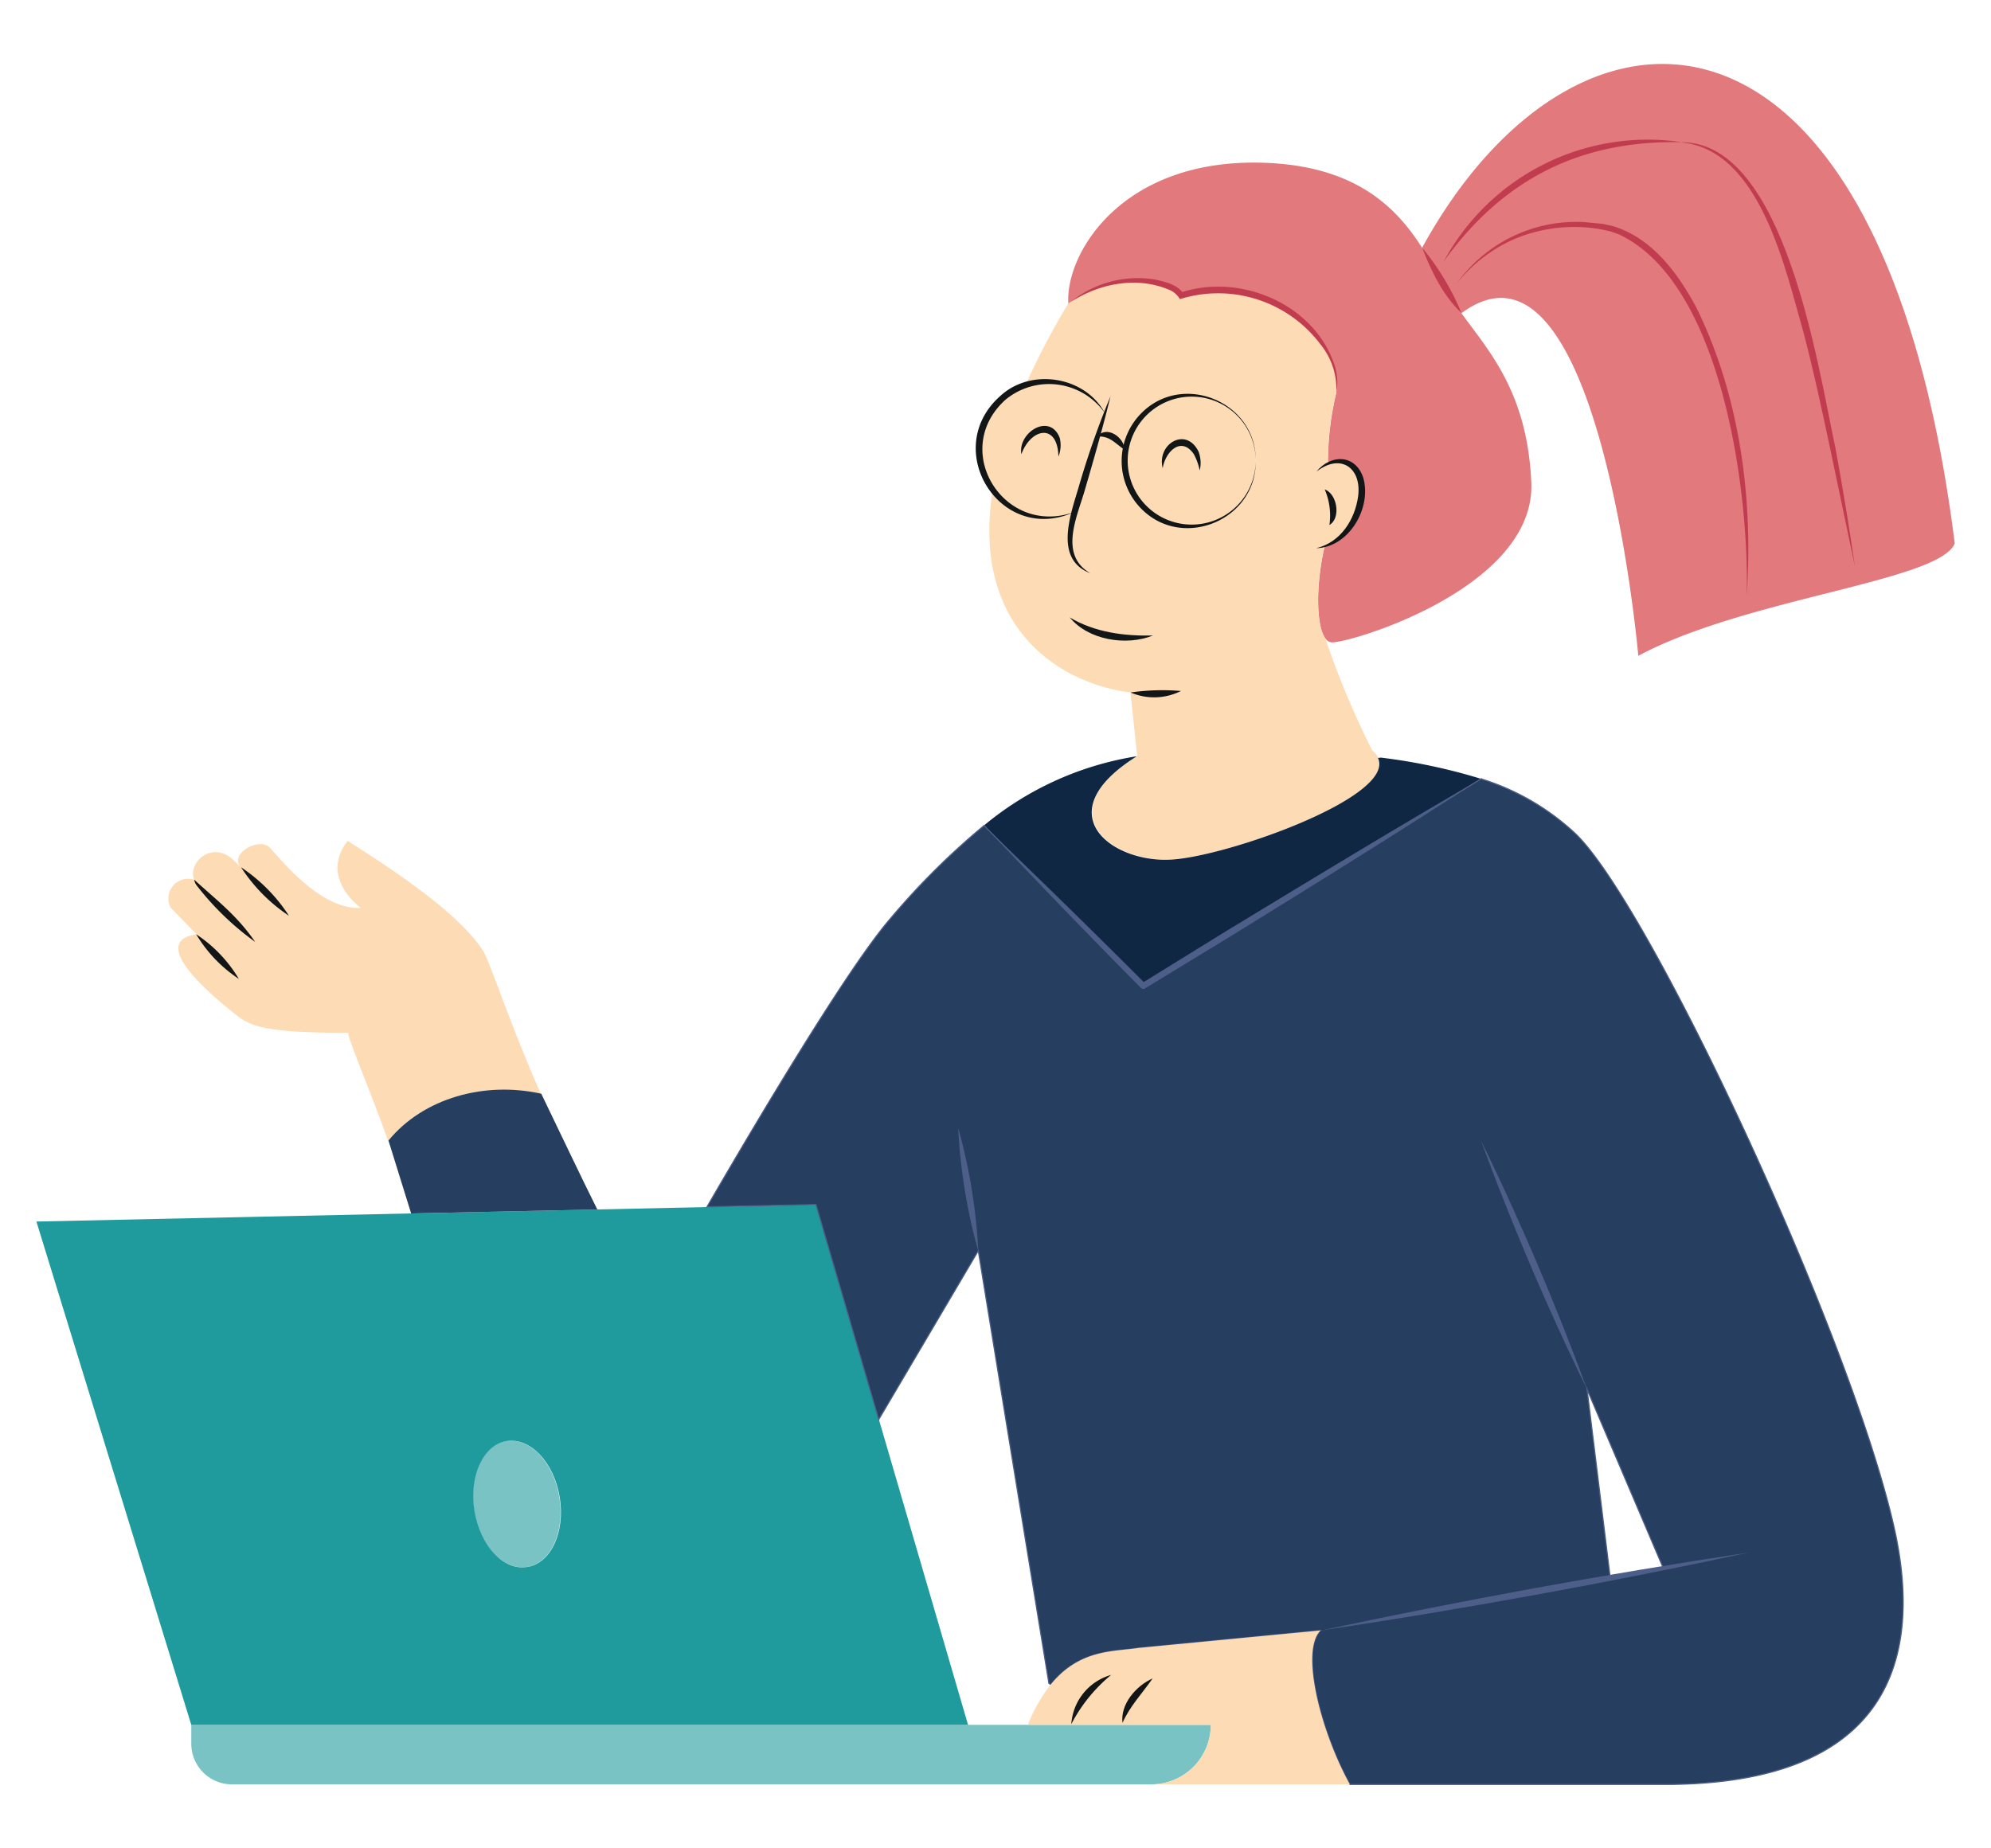<svg id="Calque_1" data-name="Calque 1" xmlns="http://www.w3.org/2000/svg" viewBox="0 0 280 260"><defs><style>.cls-1{fill:#7ac3c4;}.cls-2{fill:#1f9b9e;}.cls-3{fill:#e1797d;}.cls-4{fill:#fddbb4;}.cls-5{fill:#102743;}.cls-6,.cls-7{fill:#263e5f;}.cls-7{stroke:#4d5e88;stroke-miterlimit:10;stroke-width:0.16px;}.cls-8{fill:#4d5e88;}.cls-9{fill:#131617;}.cls-10{fill:#c23c4f;}</style></defs><path class="cls-1" d="M144.59,242.63h25.69a8.37,8.37,0,0,1-8.37,8.37H32.63a5.72,5.72,0,0,1-5.73-5.73v-2.64H144.59Z"/><path class="cls-1" d="M78.66,210.58c.81,4.89-1.22,9.3-4.52,9.84s-6.65-3-7.46-7.86,1.22-9.3,4.52-9.85S77.85,205.69,78.66,210.58Z"/><path class="cls-2" d="M84,170.13l15.46-.34,15.32-.32,8.83,30.23,12.53,42.93H26.9L5.12,171.83l52.65-1.14Zm-9.81,50.29c3.3-.54,5.33-4.95,4.52-9.84s-4.15-8.41-7.46-7.87-5.33,5-4.52,9.85S70.83,221,74.14,220.42Z"/><path class="cls-3" d="M200,34.84c21.81-39.74,64.77-39.3,74.9,41.61-2.2,5.34-29.3,7.65-44.5,15.8,0,0-5.5-62.56-24.86-48.2a34.5,34.5,0,0,1-2.07-3.13C202.41,39.11,201.34,37,200,34.84Z"/><path class="cls-3" d="M205.52,44.05c3.94,5.43,9.27,11.18,9.83,23.8.66,15-26.1,22.81-28.16,22.5a1.23,1.23,0,0,1-.78-.52c-1.33-1.77-1.38-7.62-.11-13,2.48-.82,4.43-3.14,5.11-6.55s-1.42-6.53-4.59-5.09l-.06-.35a42.09,42.09,0,0,1,1.16-9.55c1.33-6.28-8.59-17.68-21.81-13.72-.49-1.48-8.42-4.51-15.86,1.16-.49-6.94,7.44-20.54,27.59-19.83,12.83.46,18.52,6.26,22.14,11.93,1.36,2.14,2.43,4.27,3.47,6.08A34.5,34.5,0,0,0,205.52,44.05Z"/><path class="cls-4" d="M155.38,58.15c-.37,1.14-.73,2.23-1.06,3.26-1.47,4.56-2.56,8-3.21,10.64a9.58,9.58,0,0,1-11.51-3,9.49,9.49,0,0,1-1.91-5.73,9.58,9.58,0,0,1,17.69-5.12Z"/><circle class="cls-4" cx="167.37" cy="64.85" r="9.22"/><path class="cls-4" d="M151.11,72.05c.65-2.6,1.74-6.08,3.21-10.64.33-1,.69-2.12,1.06-3.26a9.57,9.57,0,0,0-11.15-4,105.38,105.38,0,0,1,6-11.44c7.44-5.67,15.37-2.64,15.86-1.16,13.22-4,23.14,7.44,21.81,13.72a42.09,42.09,0,0,0-1.16,9.55l.06.35c3.17-1.44,5.27,1.73,4.59,5.09s-2.63,5.73-5.11,6.55c-1.27,5.37-1.22,11.22.11,13A120,120,0,0,0,193,105.6a3,3,0,0,1,.84,1c2.55,5.48-21.36,13.91-29.14,14.3-8.28.41-17.64-6.47-4.77-14.54L159,97.6l0-.19C148.69,96.1,136.6,88,139.6,69a9.58,9.58,0,0,0,11.51,3Zm16.26-16.42a9.22,9.22,0,1,0,9.22,9.22A9.21,9.21,0,0,0,167.37,55.63Z"/><path class="cls-5" d="M208.27,109.55l-47.5,29.14-22-22.16-.36-.44a44.39,44.39,0,0,1,21.47-9.71c-12.87,8.07-3.51,15,4.77,14.54,7.78-.39,31.69-8.82,29.14-14.3l.4-.05A80.93,80.93,0,0,1,208.27,109.55Z"/><path class="cls-4" d="M33.89,122c-1.78-1.74,2.52-4.45,4.15-2.67s7.13,8.68,12.7,8.39c-3.49-2.83-4.31-6.24-1.86-9.43,10.4,6.53,16.56,11.51,19.09,15.52,1,1.67,3.64,10,8.1,20.08h0c-8-1.77-16.56.57-21.49,6.58C52,153.19,48.76,145.76,49,145.28c-11.81,0-13.81-.9-16-2.68s-12.7-10.1-5.35-11.18h0L24,127.68a2.78,2.78,0,0,1,3.3-3.94c-.93-2.38,2.46-5.55,5.46-2.82Z"/><path class="cls-6" d="M84,170.13l-26.18.56c-.36-1.18-2.82-9.07-3.19-10.26,4.93-6,13.52-8.35,21.49-6.58C78.7,159.18,81.75,165.64,84,170.13Z"/><path class="cls-7" d="M226.45,221.94l7.46-1.36-10.72-25.16Zm-88.87-46h0l-14,23.73-8.83-30.23-15.32.32c7.2-12.41,19.92-33.82,25.89-40.66a103.55,103.55,0,0,1,13.11-13l.36.44,22,22.16,47.5-29.14a34.31,34.31,0,0,1,13,7.46c10.22,9.21,38.64,69.89,45,97.48,3.66,15.78,1.94,36.14-31.29,36.51H189.83c-4-7.28-7.05-18.74-4.12-21.65l-25.58,2.46c-3.49.54-8.28.16-12.35,5.14l-.27-.17Z"/><path class="cls-4" d="M170.28,242.63H144.59v-.1a22.27,22.27,0,0,1,3.19-5.58c4.07-5,8.86-4.6,12.35-5.14l25.58-2.46c-2.93,2.91.08,14.37,4.12,21.65H161.91A8.37,8.37,0,0,0,170.28,242.63Z"/><path class="cls-8" d="M134.75,158.65A78.3,78.3,0,0,1,137.58,176a78.7,78.7,0,0,1-2.83-17.32Z"/><path class="cls-8" d="M208.27,160.42a375.61,375.61,0,0,1,14.92,35,373,373,0,0,1-14.92-35Z"/><path class="cls-8" d="M246.06,218.37q-30,6.44-60.35,11,30-6.43,60.35-11Z"/><path class="cls-9" d="M156.27,235.6a22.21,22.21,0,0,0-5.61,6.93,7.73,7.73,0,0,1,5.61-6.93Z"/><path class="cls-9" d="M162.1,236.1c-1.49,2.14-3.19,3.88-4.24,6.25-.33-2.64,1.94-5.24,4.24-6.25Z"/><path class="cls-9" d="M33.59,137.7a19.49,19.49,0,0,1-6-6.28,19.39,19.39,0,0,1,6,6.28Z"/><path class="cls-9" d="M33.9,122a23.55,23.55,0,0,1,6.74,6.82A23.55,23.55,0,0,1,33.9,122Z"/><path class="cls-9" d="M35.89,132.5a39.64,39.64,0,0,1-8.33-8.08,1.93,1.93,0,0,1-.25-.68c3.13,2.87,6,5,8.58,8.76Z"/><path class="cls-9" d="M159,97.41a31.07,31.07,0,0,1,7.08-.21,8.39,8.39,0,0,1-7.08.21Z"/><path class="cls-9" d="M185.12,66.36c2-2.49,5.48-2.5,6.59.82,1.25,4.24-2,9.83-6.59,9.93,3.41-.82,5.42-4,5.88-7.3.52-4.09-2.56-6.09-5.88-3.45Z"/><path class="cls-9" d="M186.3,68.85c1.73.6,2.33,4,.66,5a9.28,9.28,0,0,0-.66-5Z"/><path class="cls-9" d="M156.2,55.63c-1.06,4.36-2.29,8.68-3.55,13-1.06,3.87-3.87,9.33.67,12-5.17-2-2.73-8.33-1.59-12.23a122.14,122.14,0,0,1,4.47-12.72Z"/><path class="cls-9" d="M150.44,86.85c3.5,2.1,7.68,2.65,11.71,2.54-3.74,1.51-9.09.67-11.71-2.54Z"/><path class="cls-9" d="M151.13,72c-10.48,4.82-19-8.94-10.33-16.41,4.34-3.87,11.85-2.61,14.58,2.52a9.59,9.59,0,0,0-14-1.86c-7.84,7.12-.14,19.37,9.77,15.75Z"/><path class="cls-9" d="M176.59,64.85c.12,8.21-10.14,12.59-16,6.8a9.55,9.55,0,0,1,0-13.61c5.88-5.79,16.15-1.41,16,6.81Zm0,0a9,9,0,1,0-15.45,6.22,9,9,0,0,0,15.45-6.22Z"/><path class="cls-9" d="M143.64,63.89c-.53-3.06,4-5.89,5.39-2.3a4.27,4.27,0,0,1-.18,2.63c-.11-4.76-3.87-4-5.21-.33Z"/><path class="cls-9" d="M163.51,65.85c-.85-3.44,3.32-5.89,5.05-2.31a4.52,4.52,0,0,1,.16,2.64,8.35,8.35,0,0,0-.83-2.3c-1.76-2.57-4-.37-4.38,2Z"/><path class="cls-9" d="M158.16,63.27c-1.31-.86-2.08-2-3.84-1.86,1.31-1.63,3.8.1,3.84,1.86Z"/><path class="cls-8" d="M138.77,116.53q11.28,10.8,22.31,21.85l-.53-.06L172.4,131c11.53-7,24.24-14.73,35.87-21.45-11.23,7.32-23.9,15.17-35.38,22.26L161,139.05a.42.42,0,0,1-.53-.06q-11-11.11-21.7-22.46Z"/><path class="cls-10" d="M200,34.84a36.24,36.24,0,0,1,5.54,9.21c-2.64-2.54-4.22-5.84-5.54-9.21Z"/><path class="cls-10" d="M203.07,36.72A32.6,32.6,0,0,1,236.53,20c-14.26-.3-25.13,5.17-33.46,16.73Z"/><path class="cls-10" d="M236.53,20c14.57.09,19.13,31.69,21.59,43q1.53,8.31,2.74,16.69l-3.47-16.55c-1.18-5.51-2.34-11-3.78-16.45-2.54-8.87-6.08-25.55-17.08-26.65Z"/><path class="cls-10" d="M245.65,83.63c.35-14.48-3.46-43.87-18-50.67l-1.17-.41-1.21-.27a21.66,21.66,0,0,0-12.42,1.4,21.2,21.2,0,0,0-8,6.22,20.66,20.66,0,0,1,17.93-8.66l2.61.25,1.3.28c5.6,1.61,9.31,6.68,11.92,11.58,6.06,12.4,7.94,26.6,7.05,40.28Z"/><path class="cls-10" d="M150.25,42.74a15,15,0,0,1,12.2-3.42c1.47.34,3.26.72,4.07,2.13l-.53-.28c8.48-2.84,19,1.65,21.76,10.4a7.74,7.74,0,0,1,.17,3.73,9.93,9.93,0,0,0-2.21-6.85,18,18,0,0,0-19.78-6.37,3.08,3.08,0,0,0-1.67-1.38c-4.62-1.9-10-.74-14,2Z"/></svg>